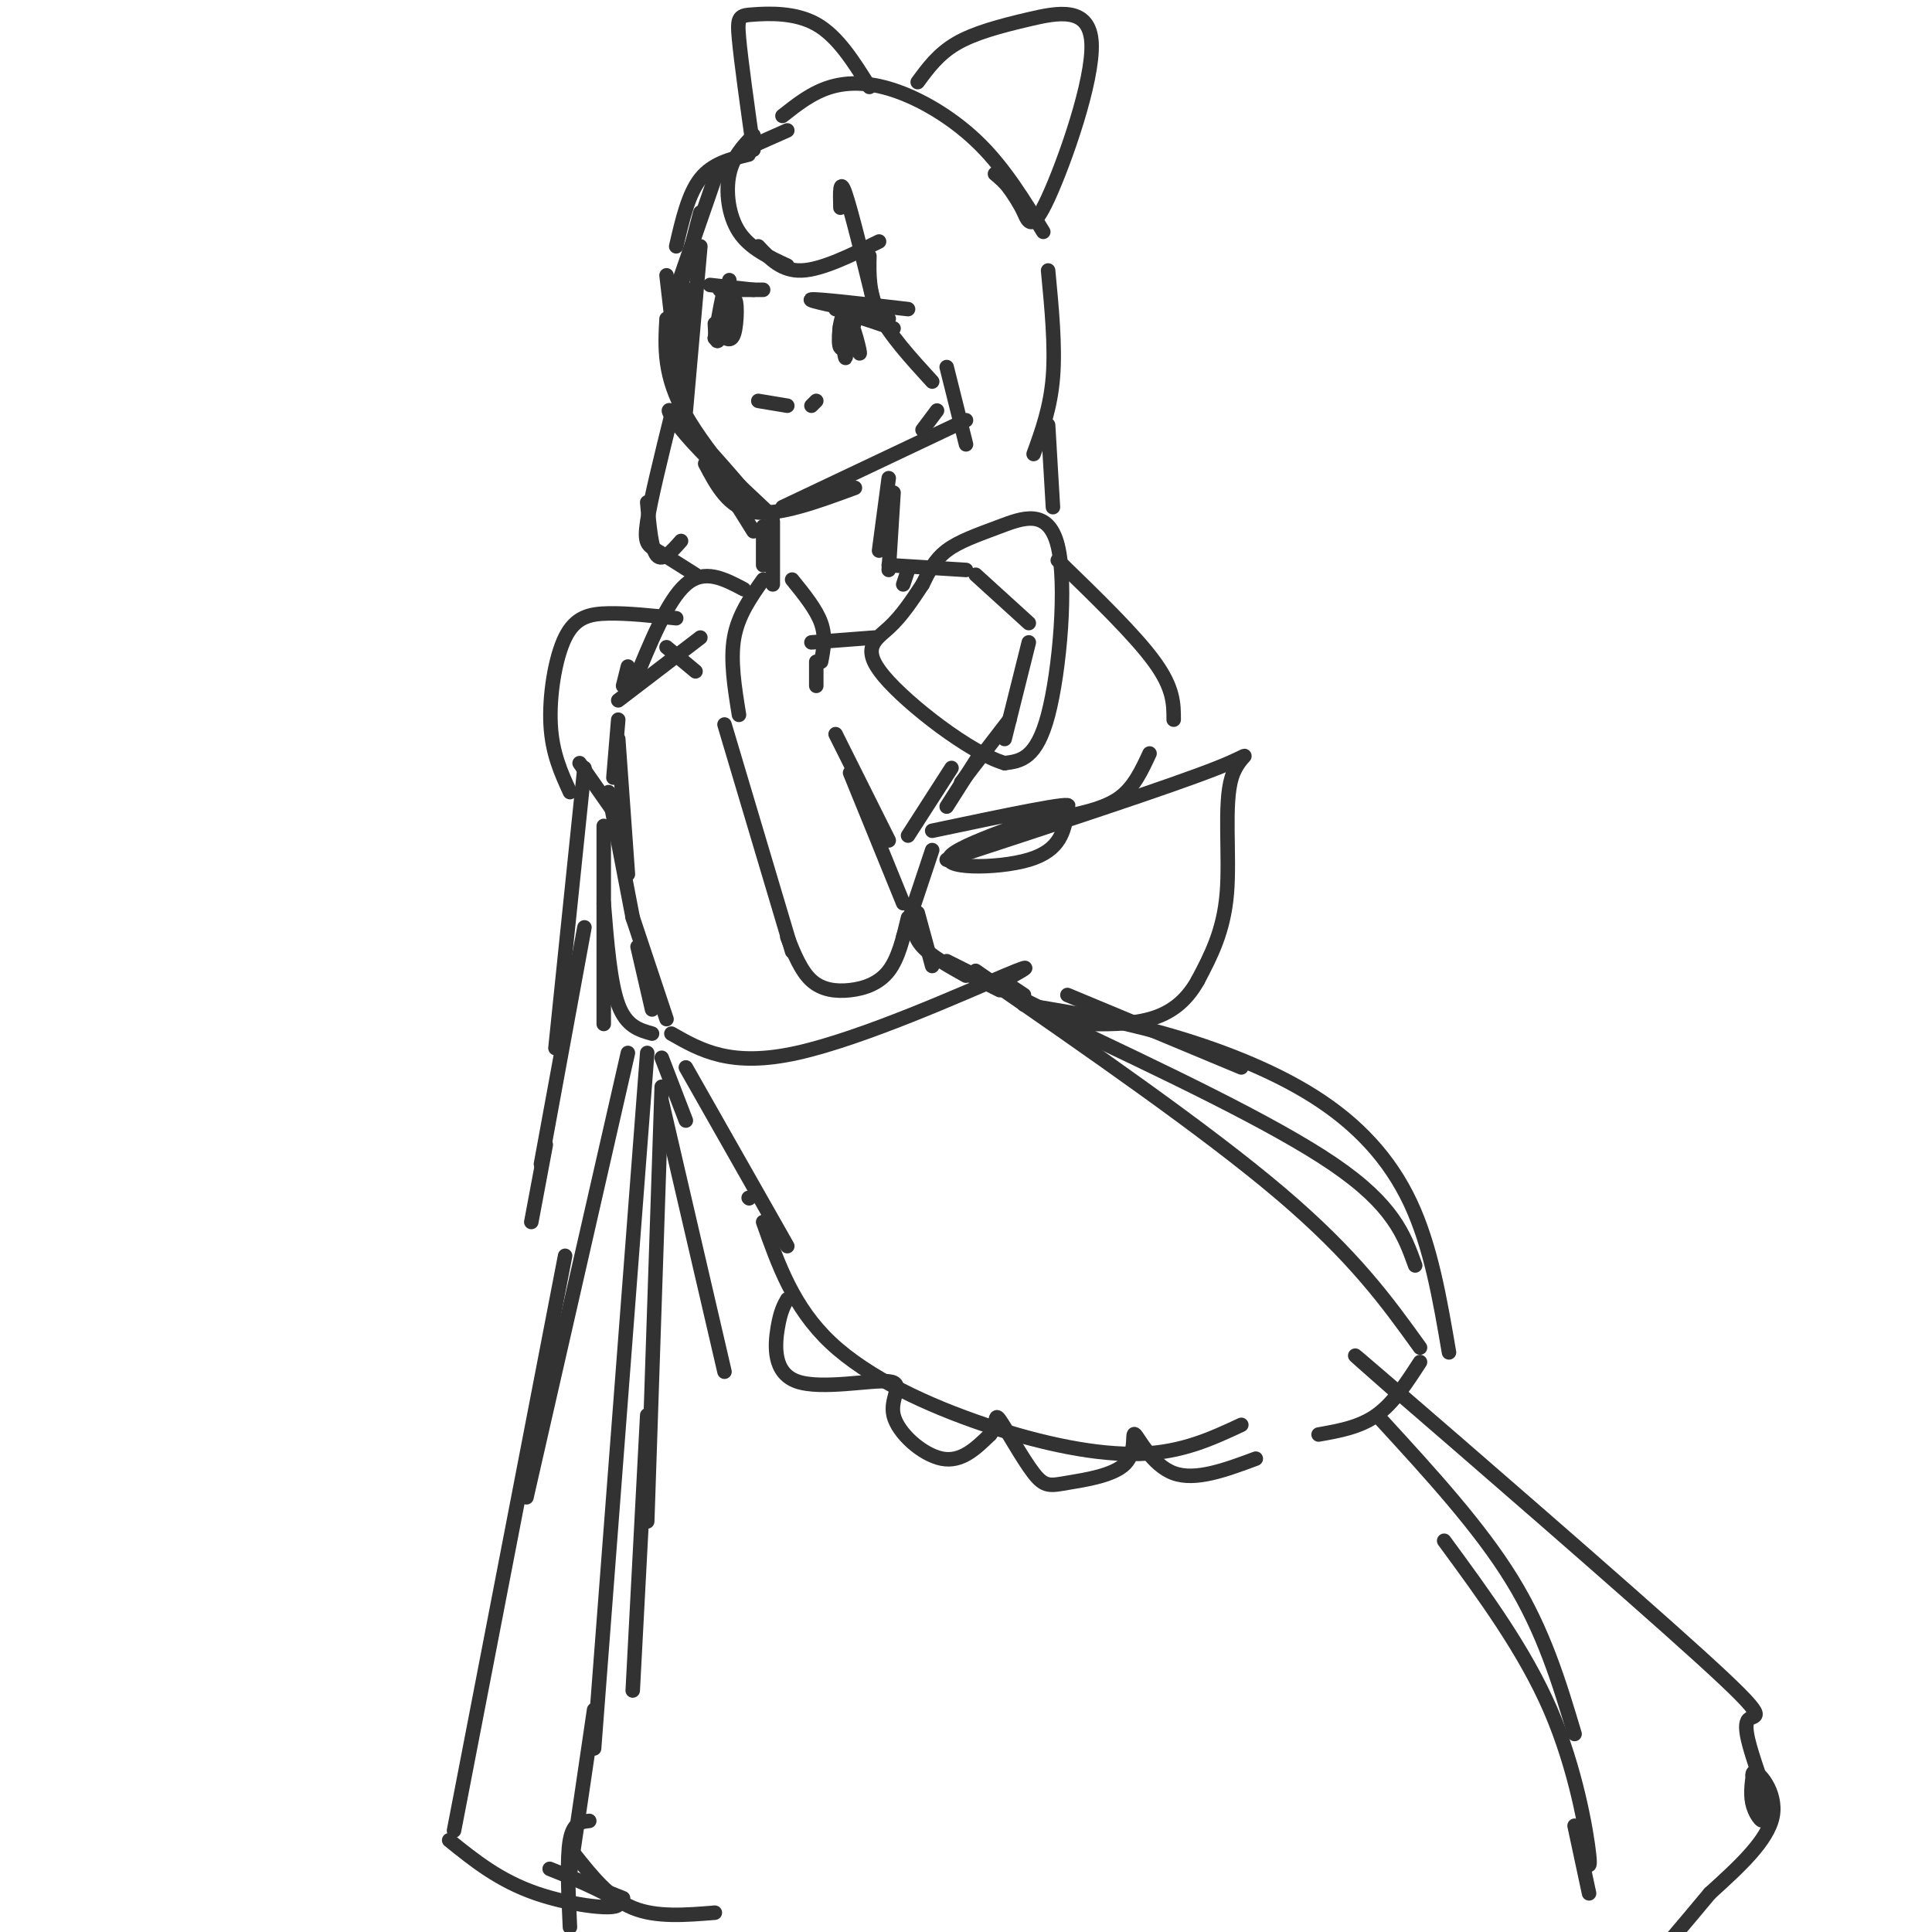 <svg viewBox='0 0 400 400' version='1.1' xmlns='http://www.w3.org/2000/svg' xmlns:xlink='http://www.w3.org/1999/xlink'><g fill='none' stroke='#323232' stroke-width='3' stroke-linecap='round' stroke-linejoin='round'><path d='M145,51c0.000,0.000 -3.000,34.000 -3,34'/><path d='M143,60c-1.583,8.833 -3.167,17.667 -2,24c1.167,6.333 5.083,10.167 9,14'/><path d='M141,86c0.000,0.000 15.000,24.000 15,24'/><path d='M146,96c2.417,4.583 4.833,9.167 10,10c5.167,0.833 13.083,-2.083 21,-5'/><path d='M162,105c0.000,0.000 38.000,-18.000 38,-18'/><path d='M191,89c0.000,0.000 3.000,-4.000 3,-4'/><path d='M153,148c-0.917,-5.667 -1.833,-11.333 -1,-16c0.833,-4.667 3.417,-8.333 6,-12'/><path d='M164,120c2.500,3.083 5.000,6.167 6,9c1.000,2.833 0.500,5.417 0,8'/><path d='M169,137c0.000,0.000 0.000,5.000 0,5'/><path d='M160,108c0.000,0.000 0.000,13.000 0,13'/><path d='M158,109c0.000,0.000 0.000,8.000 0,8'/><path d='M184,99c0.000,0.000 -2.000,15.000 -2,15'/><path d='M185,102c0.000,0.000 -1.000,16.000 -1,16'/><path d='M184,117c0.000,0.000 16.000,1.000 16,1'/><path d='M202,119c0.000,0.000 11.000,10.000 11,10'/><path d='M213,133c0.000,0.000 -5.000,20.000 -5,20'/><path d='M209,149c0.000,0.000 -10.000,13.000 -10,13'/><path d='M203,156c0.000,0.000 -7.000,11.000 -7,11'/><path d='M197,159c0.000,0.000 -9.000,14.000 -9,14'/><path d='M173,152c0.000,0.000 11.000,22.000 11,22'/><path d='M176,160c0.000,0.000 11.000,27.000 11,27'/><path d='M150,150c0.000,0.000 14.000,47.000 14,47'/><path d='M163,194c1.423,3.524 2.845,7.048 5,9c2.155,1.952 5.042,2.333 8,2c2.958,-0.333 5.988,-1.381 8,-4c2.012,-2.619 3.006,-6.810 4,-11'/><path d='M187,194c0.000,0.000 6.000,-18.000 6,-18'/><path d='M154,122c-4.083,-2.167 -8.167,-4.333 -12,-1c-3.833,3.333 -7.417,12.167 -11,21'/><path d='M130,138c0.000,0.000 -1.000,4.000 -1,4'/><path d='M145,132c0.000,0.000 -17.000,13.000 -17,13'/><path d='M128,149c0.000,0.000 -1.000,12.000 -1,12'/><path d='M128,153c0.000,0.000 2.000,28.000 2,28'/><path d='M126,164c0.000,0.000 5.000,26.000 5,26'/><path d='M131,190c0.000,0.000 7.000,21.000 7,21'/><path d='M132,196c0.000,0.000 3.000,13.000 3,13'/><path d='M137,219c0.000,0.000 5.000,13.000 5,13'/><path d='M190,189c0.000,0.000 3.000,11.000 3,11'/><path d='M189,190c0.083,2.000 0.167,4.000 2,6c1.833,2.000 5.417,4.000 9,6'/><path d='M196,199c0.000,0.000 28.000,14.000 28,14'/><path d='M218,211c22.750,10.750 45.500,21.500 58,30c12.500,8.500 14.750,14.750 17,21'/><path d='M137,228c0.000,0.000 13.000,56.000 13,56'/><path d='M137,225c0.000,0.000 -3.000,90.000 -3,90'/><path d='M134,293c0.000,0.000 -3.000,57.000 -3,57'/><path d='M134,218c0.000,0.000 -11.000,144.000 -11,144'/><path d='M123,354c0.000,0.000 -5.000,34.000 -5,34'/><path d='M119,384c3.583,4.500 7.167,9.000 12,11c4.833,2.000 10.917,1.500 17,1'/><path d='M202,201c23.833,16.500 47.667,33.000 63,46c15.333,13.000 22.167,22.500 29,32'/><path d='M212,208c9.298,1.536 18.595,3.071 29,6c10.405,2.929 21.917,7.250 31,13c9.083,5.750 15.738,12.929 20,22c4.262,9.071 6.131,20.036 8,31'/><path d='M294,282c-2.750,4.250 -5.500,8.500 -9,11c-3.500,2.500 -7.750,3.250 -12,4'/><path d='M257,295c-6.125,2.857 -12.250,5.714 -21,6c-8.750,0.286 -20.125,-2.000 -32,-6c-11.875,-4.000 -24.250,-9.714 -32,-17c-7.750,-7.286 -10.875,-16.143 -14,-25'/><path d='M155,248c0.000,0.000 0.100,0.100 0.1,0.1'/><path d='M286,294c10.167,11.083 20.333,22.167 27,33c6.667,10.833 9.833,21.417 13,32'/><path d='M299,319c8.356,11.378 16.711,22.756 22,35c5.289,12.244 7.511,25.356 8,30c0.489,4.644 -0.756,0.822 -2,-3'/><path d='M326,378c0.000,0.000 3.000,14.000 3,14'/><path d='M122,377c-1.667,0.167 -3.333,0.333 -4,4c-0.667,3.667 -0.333,10.833 0,18'/><path d='M191,121c1.233,-2.534 2.466,-5.069 5,-7c2.534,-1.931 6.370,-3.260 11,-5c4.630,-1.740 10.054,-3.892 12,4c1.946,7.892 0.413,25.826 -2,35c-2.413,9.174 -5.707,9.587 -9,10'/><path d='M208,158c-7.024,-2.036 -20.083,-12.125 -25,-18c-4.917,-5.875 -1.690,-7.536 1,-10c2.690,-2.464 4.845,-5.732 7,-9'/><path d='M187,121c0.000,0.000 1.000,-3.000 1,-3'/><path d='M181,132c0.000,0.000 -13.000,1.000 -13,1'/><path d='M138,134c0.000,0.000 6.000,5.000 6,5'/><path d='M160,107c0.000,0.000 -17.000,-16.000 -17,-16'/><path d='M156,104c-5.244,-4.951 -10.488,-9.901 -14,-14c-3.512,-4.099 -5.292,-7.346 -1,-3c4.292,4.346 14.656,16.285 15,17c0.344,0.715 -9.330,-9.796 -14,-18c-4.670,-8.204 -4.335,-14.102 -4,-20'/><path d='M141,83c0.000,0.000 -3.000,-26.000 -3,-26'/><path d='M139,67c0.000,0.000 6.000,-23.000 6,-23'/><path d='M140,60c0.000,0.000 9.000,-26.000 9,-26'/><path d='M140,51c1.250,-5.417 2.500,-10.833 5,-14c2.500,-3.167 6.250,-4.083 10,-5'/><path d='M154,31c0.000,0.000 9.000,-4.000 9,-4'/><path d='M156,28c-2.111,2.200 -4.222,4.400 -5,8c-0.778,3.600 -0.222,8.600 2,12c2.222,3.400 6.111,5.200 10,7'/><path d='M157,51c2.417,2.583 4.833,5.167 9,5c4.167,-0.167 10.083,-3.083 16,-6'/><path d='M174,43c-0.083,-3.167 -0.167,-6.333 1,-3c1.167,3.333 3.583,13.167 6,23'/><path d='M180,53c-0.083,3.833 -0.167,7.667 2,12c2.167,4.333 6.583,9.167 11,14'/><path d='M196,76c0.000,0.000 4.000,16.000 4,16'/><path d='M162,24c3.071,-2.429 6.143,-4.857 10,-6c3.857,-1.143 8.500,-1.000 14,1c5.500,2.000 11.857,5.857 17,11c5.143,5.143 9.071,11.571 13,18'/><path d='M217,56c0.750,7.833 1.500,15.667 1,22c-0.500,6.333 -2.250,11.167 -4,16'/><path d='M217,88c0.000,0.000 1.000,17.000 1,17'/><path d='M219,116c8.000,7.750 16.000,15.500 20,21c4.000,5.500 4.000,8.750 4,12'/><path d='M238,156c-1.583,3.417 -3.167,6.833 -6,9c-2.833,2.167 -6.917,3.083 -11,4'/><path d='M221,168c-0.690,4.012 -1.381,8.024 -8,10c-6.619,1.976 -19.167,1.917 -16,-1c3.167,-2.917 22.048,-8.690 24,-10c1.952,-1.310 -13.024,1.845 -28,5'/><path d='M139,86c-2.156,8.733 -4.311,17.467 -5,22c-0.689,4.533 0.089,4.867 2,6c1.911,1.133 4.956,3.067 8,5'/><path d='M141,112c-1.917,2.167 -3.833,4.333 -5,3c-1.167,-1.333 -1.583,-6.167 -2,-11'/><path d='M140,128c-5.012,-0.536 -10.024,-1.071 -14,-1c-3.976,0.071 -6.917,0.750 -9,5c-2.083,4.250 -3.310,12.071 -3,18c0.310,5.929 2.155,9.964 4,14'/><path d='M120,158c0.000,0.000 7.000,10.000 7,10'/><path d='M125,171c0.000,0.000 0.000,41.000 0,41'/><path d='M125,187c0.667,8.250 1.333,16.500 3,21c1.667,4.500 4.333,5.250 7,6'/><path d='M173,64c0.000,0.000 12.000,4.000 12,4'/><path d='M174,63c0.000,0.000 10.000,3.000 10,3'/><path d='M181,65c-7.083,-1.417 -14.167,-2.833 -13,-3c1.167,-0.167 10.583,0.917 20,2'/><path d='M149,60c0.000,0.000 9.000,0.000 9,0'/><path d='M156,60c0.000,0.000 -9.000,-1.000 -9,-1'/><path d='M148,67c0.101,2.381 0.202,4.762 1,3c0.798,-1.762 2.292,-7.667 3,-8c0.708,-0.333 0.631,4.905 0,7c-0.631,2.095 -1.815,1.048 -3,0'/><path d='M149,69c-0.167,-1.000 0.917,-3.500 2,-6'/><path d='M175,69c0.111,2.844 0.222,5.689 0,5c-0.222,-0.689 -0.778,-4.911 -1,-6c-0.222,-1.089 -0.111,0.956 0,3'/><path d='M150,67c0.167,-3.750 0.333,-7.500 0,-7c-0.333,0.500 -1.167,5.250 -2,10'/><path d='M148,70c0.167,-0.333 1.583,-6.167 3,-12'/><path d='M175,65c1.552,4.553 3.104,9.107 3,8c-0.104,-1.107 -1.863,-7.874 -3,-8c-1.137,-0.126 -1.652,6.389 -1,7c0.652,0.611 2.472,-4.683 3,-6c0.528,-1.317 -0.236,1.341 -1,4'/><path d='M176,70c-0.167,1.000 -0.083,1.500 0,2'/><path d='M157,83c0.000,0.000 6.000,1.000 6,1'/><path d='M168,84c0.000,0.000 1.000,-1.000 1,-1'/><path d='M190,17c2.141,-2.915 4.281,-5.829 8,-8c3.719,-2.171 9.016,-3.598 15,-5c5.984,-1.402 12.656,-2.778 13,5c0.344,7.778 -5.638,24.709 -9,32c-3.362,7.291 -4.103,4.940 -5,3c-0.897,-1.940 -1.948,-3.470 -3,-5'/><path d='M209,39c-1.000,-1.333 -2.000,-2.167 -3,-3'/><path d='M180,18c-3.286,-5.256 -6.571,-10.512 -11,-13c-4.429,-2.488 -10.000,-2.208 -13,-2c-3.000,0.208 -3.429,0.345 -3,5c0.429,4.655 1.714,13.827 3,23'/><path d='M196,178c23.333,-7.649 46.667,-15.298 56,-19c9.333,-3.702 4.667,-3.458 3,2c-1.667,5.458 -0.333,16.131 -1,24c-0.667,7.869 -3.333,12.935 -6,18'/><path d='M248,203c-2.533,4.533 -5.867,6.867 -10,8c-4.133,1.133 -9.067,1.067 -14,1'/><path d='M197,200c0.000,0.000 10.000,5.000 10,5'/><path d='M209,204c0.000,0.000 3.000,2.000 3,2'/><path d='M221,206c0.000,0.000 36.000,15.000 36,15'/><path d='M163,269c-0.713,1.255 -1.426,2.509 -2,6c-0.574,3.491 -1.010,9.217 4,11c5.010,1.783 15.467,-0.378 19,0c3.533,0.378 0.144,3.294 1,7c0.856,3.706 5.959,8.202 10,9c4.041,0.798 7.021,-2.101 10,-5'/><path d='M205,297c1.638,-2.080 0.732,-4.781 2,-3c1.268,1.781 4.711,8.043 7,11c2.289,2.957 3.426,2.607 7,2c3.574,-0.607 9.587,-1.472 12,-4c2.413,-2.528 1.227,-6.719 2,-6c0.773,0.719 3.507,6.348 8,8c4.493,1.652 10.747,-0.674 17,-3'/><path d='M139,214c6.156,3.511 12.311,7.022 26,4c13.689,-3.022 34.911,-12.578 43,-16c8.089,-3.422 3.044,-0.711 -2,2'/><path d='M142,221c0.000,0.000 21.000,37.000 21,37'/><path d='M130,218c0.000,0.000 -21.000,92.000 -21,92'/><path d='M117,260c0.000,0.000 -23.000,119.000 -23,119'/><path d='M93,381c5.179,4.179 10.357,8.357 18,11c7.643,2.643 17.750,3.750 17,2c-0.750,-1.750 -12.357,-6.357 -14,-7c-1.643,-0.643 6.679,2.679 15,6'/><path d='M290,289c-7.798,-6.857 -15.595,-13.714 -2,-2c13.595,11.714 48.583,42.000 64,56c15.417,14.000 11.262,11.714 10,13c-1.262,1.286 0.369,6.143 2,11'/><path d='M363,367c-0.340,2.413 -0.679,4.826 0,7c0.679,2.174 2.378,4.108 2,2c-0.378,-2.108 -2.833,-8.260 -2,-9c0.833,-0.740 4.952,3.931 4,9c-0.952,5.069 -6.976,10.534 -13,16'/><path d='M354,392c-5.643,6.786 -13.250,15.750 -17,20c-3.750,4.250 -3.643,3.786 -4,3c-0.357,-0.786 -1.179,-1.893 -2,-3'/><path d='M121,159c0.000,0.000 -6.000,58.000 -6,58'/><path d='M121,192c0.000,0.000 -9.000,49.000 -9,49'/><path d='M113,237c0.000,0.000 -3.000,16.000 -3,16'/></g>
</svg>